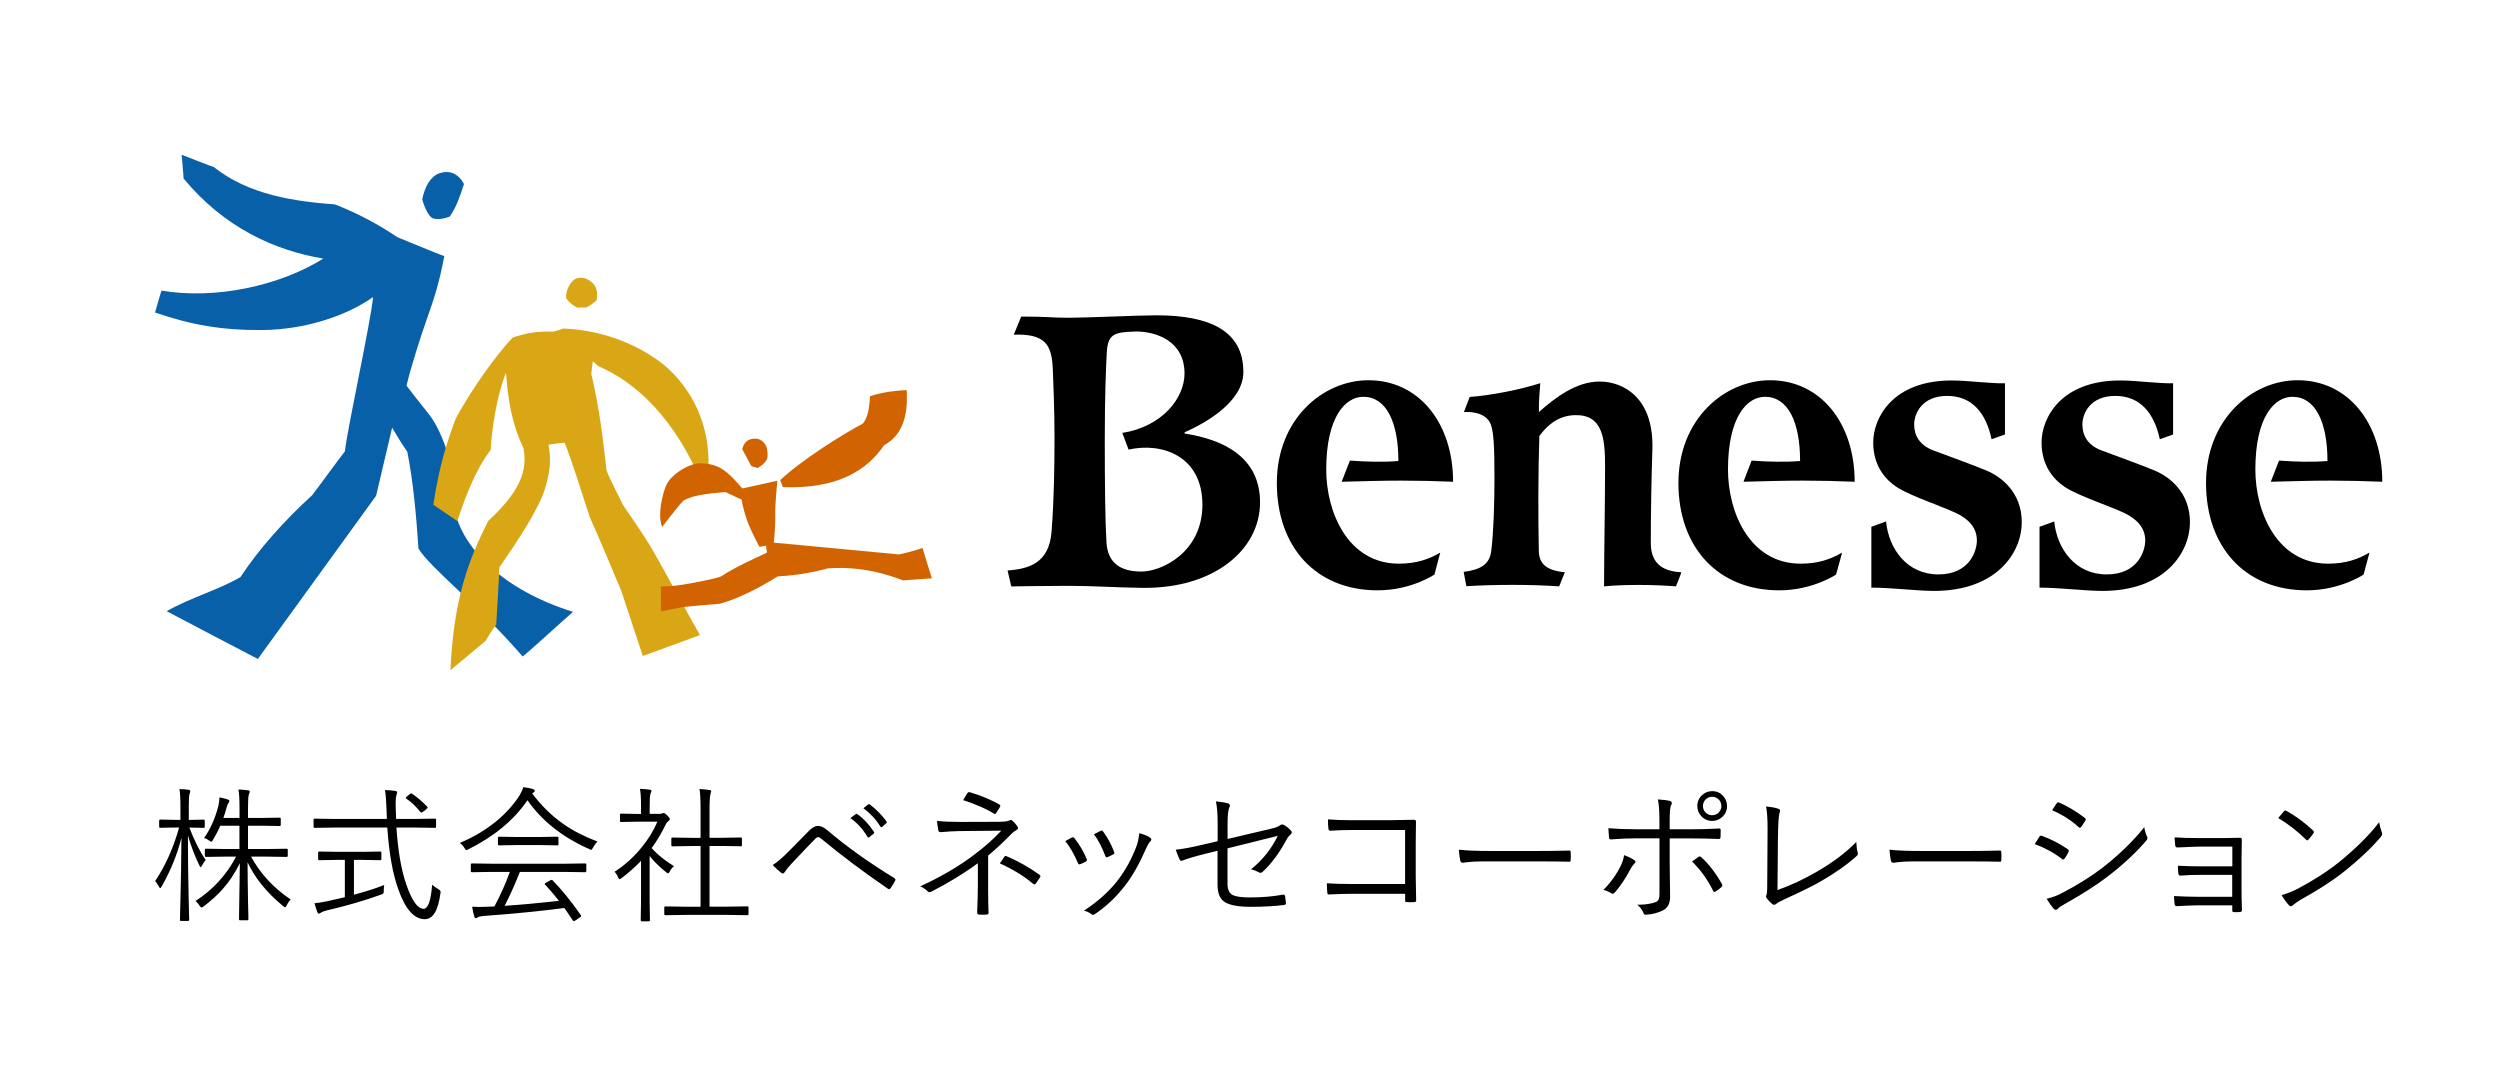 <?xml version="1.0" encoding="UTF-8"?>
<svg id="uuid-1b982fa0-a329-41ce-9fb4-a1e9a12de9e9" data-name="レイヤー_2" xmlns="http://www.w3.org/2000/svg" viewBox="0 0 418.16 180">
  <defs>
    <style>
      .uuid-f3695234-5df0-41b6-8c14-8e68d4b7a3f1 {
        fill: #d16400;
      }

      .uuid-099ce891-838a-4169-a6ce-4bf004e89b6a {
        fill: none;
        opacity: .3;
      }

      .uuid-5c95b6be-f629-4fe4-a0b7-bd95b3cc67e2 {
        fill: #d9a715;
      }

      .uuid-3bdd69f4-9063-46fe-a66e-28f140235322 {
        fill: #0860a8;
      }

      .uuid-4d1478f2-fe31-40ea-864f-519d67f3a6c3 {
        fill-rule: evenodd;
      }
    </style>
  </defs>
  <g id="uuid-c75e9ef4-61e4-4d9d-be37-2fb18e7503cd" data-name="レイヤー_2">
    <g>
      <g>
        <g>
          <path class="uuid-3bdd69f4-9063-46fe-a66e-28f140235322" d="M56.04,34.2c3.85,1.48,7.49,3.49,10.44,5.48,3.08,1.27,7.84,3.23,7.84,3.14-.85,4.49-1.67,7.02-2.93,10.56-.92,2.59-2.67,8.01-3.39,11.13,1.37,1.85,4.13,5.21,4.13,5.3,2.45,3.47,4.84,11.66,4.17,16.52,1.54,5.34,7.46,12.24,19.55,16.01-.92.75-8.33,7.55-8.44,7.45-7.97-9.17-15.46-14.79-17.42-18.05-.36-5.59-.89-11.27-1.86-16.17-1.12-1.58-2.54-4.04-2.54-4.04l-2.68,11.39-19.78,27.3s-15.22-7.94-15.25-7.99c3.97-2.27,8.84-3.63,12.34-5.71,3.11-4.74,7.44-9.54,11.99-13.69,2.25-2.95,3.72-5.07,5.47-7.32.51-4.31,4.23-21.1,4.73-25.83-4.65,3.29-11.65,5.46-18.48,5.52-6.83.06-11.94-.85-18-2.93,0,0,.99-3.47,1.09-3.66,8.97,1.52,19.72-.78,27.06-5.36-8.03-1.33-16.56-5.13-23.38-13.4.05,0-.32-3.97-.32-3.97,0,0,5.42,2.14,5.37,2.05,5.9,4.71,13.65,5.76,20.26,6.26Z"/>
          <path class="uuid-3bdd69f4-9063-46fe-a66e-28f140235322" d="M70.63,33.34c.39-2.05,1.38-3.85,2.85-4.35,1.66-.57,3.13-.03,4.13,1.78-.57,1.8-1.32,4-2.39,5.46-1,.35-1.83.55-2.77.3-.74-.2-1.5-1.96-1.83-3.19Z"/>
          <path class="uuid-5c95b6be-f629-4fe4-a0b7-bd95b3cc67e2" d="M94.69,49.89c-.11-1.25.76-3.09,1.88-3.36,1.12-.28,2.13.3,2.75,1.02.62.68.63,1.91.45,2.71-.61.51-.91.77-1.71,1.17l-1.54.02c-.88-.48-1.38-.94-1.83-1.56Z"/>
          <path class="uuid-5c95b6be-f629-4fe4-a0b7-bd95b3cc67e2" d="M85.7,56.49c2.15-.77,4.32-1.14,6.78-1.01.5-.11,1.67-.46,1.63-.53,5.1.17,10.8,1.71,15.84,5.24,4.99,3.52,10.24,11.23,8.05,22.11-4.92-12.62-12.02-18.54-17.91-21.04-.18-.2-.94-.84-.94-.84,0,0-.22,1.73-.25,2.1,1.45,6.17,1.9,10.64,2.56,16.19.42,1.2,2.83,5.89,2.83,5.89,0,0,3.46,4.95,4.77,7.23,1.5,2.55,6.01,10.9,8.02,14.39-1.99.75-9.56,3.5-9.56,3.5l-3.61-10.91s-4.1-9.8-5.25-12.28c-1.51-4.61-2.95-9.3-4.22-12.5,0,0-2.66.32-2.7.36.46,2.51.32,4.28-.55,7.25-.99,3.38-4.56,8.77-7.67,13.28-.07,2.6-.41,7.4-.52,9.56-.87,1.09-1.76,2.71-1.76,2.71l-5.9,4.91c.56-11.89,2.92-18.2,6.3-24.93,3.91-3.73,6.86-7.28,5.93-12.19-2.05-4.3-2.63-8.41-2.93-12.65-1.55,3.89-2.37,9.3-2.57,12.93-2.56,3.33-4.33,8.07-5.57,11.91.02,0-4.02-2.75-4.02-2.75.96-6.5,2.39-10.79,3.75-14.42,2.78-5.15,7.02-10.92,9.48-13.5Z"/>
          <path class="uuid-f3695234-5df0-41b6-8c14-8e68d4b7a3f1" d="M130.96,81.49l-.46-1.19c3.8-3.54,10.83-7.89,13.81-9.44,1.09-1.29,1.11-3.5,1.21-4.59,2.08-.69,4.45-.96,6.14-1.02.13,2.45.13,7.13-3.77,9.21-2.91,4.22-7.75,7.34-16.92,7.02Z"/>
          <path class="uuid-f3695234-5df0-41b6-8c14-8e68d4b7a3f1" d="M124.16,81.7l5.86-1.29c-.27,3.01-.39,4.65-.35,5.84.02,1.2-.07,3.01-.24,4.52-.03-.03,20.95,1.97,20.95,1.97,0,0,2.51-.54,3.92-1.09.34,1.2,1.57,5.08,1.57,5.08l-4.83.35c-5.48-2.13-9.72-2.22-12.6-2.01-2.63.73-5.23,1.15-8.39,1.35-2.55,1.63-6.41,3.7-9.64,4.56-2.81.23-4.77.41-5.83.52-1.05.12-3.24.64-4.04.76.03-1.7,0-4.18,0-4.18,0,0,.99,0,2.1-.08,1.12-.09,6.14-.94,7.91-1.56,2.84-1.83,5.39-2.88,7.73-4-.06-.41-.15-1.17-.15-1.17l-1.11.2s-1.43-2.68-1.99-4.23c-.55-1.55-.78-2.54-.99-3.68-.32-.14-2.72-1.26-2.72-1.26-3.25.26-5.54.58-7.02,1.44-.98,1.01-3.55,4.41-3.55,4.41-.79-1.9,0-5.49.73-7.07.77-1.69,3.84-3.71,5.88-3.59,2.85.18,4.1,1.03,6.8,4.21Z"/>
          <path class="uuid-f3695234-5df0-41b6-8c14-8e68d4b7a3f1" d="M126.73,78.28l-1.06-.31-1.53-2.86c.43-1.52,1.37-1.76,2.28-1.74.92,0,1.72.91,1.86,1.66.15.73.13,1.27.04,1.74-.4.71-.87,1.08-1.59,1.51Z"/>
        </g>
        <g>
          <path class="uuid-4d1478f2-fe31-40ea-864f-519d67f3a6c3" d="M224.41,80.58s1.38-3.54,1.38-3.54c2.82.2,5.56.28,8.11.07,0-6.51-2.03-10.74-5.86-10.74-3.01,0-6.21,3.35-6.21,12.18,0,7.16,3.65,15.73,12.15,15.73,2.94,0,5-.73,6.92-1.85l-.97,3.67s-3.88,2.64-9.5,2.64c-10.34,0-16.86-7.26-16.86-17.95s7.71-17.19,15.32-17.19c8.53,0,14.16,7.26,14.16,16.98-2.79-.12-5.85-.19-8.71-.19-3.14,0-6.17.1-9.92.19Z"/>
          <path class="uuid-4d1478f2-fe31-40ea-864f-519d67f3a6c3" d="M244.86,68.92s.97-2.53.97-2.53c3.47-.22,8.67-1.27,11.8-2.3-.15,1.98-.23,2.72-.23,4.83,2.86-2.53,6.33-5.1,10.14-5.1,4.09,0,9.15,2.8,8.84,11.45-.17,5.17-.26,10.93-.26,15.54,0,3.03,1.51,4.73,5.1,4.91.06.02-.9,2.36-.9,2.36-3.66-.31-8.83-.33-12.02,0,0-5.45.17-13.66.17-20.09,0-4.74-.41-8.71-5.12-8.55-2.81.11-4.58,1.74-5.87,3.48-.21,5.91-.21,13.92-.09,19.23.05,2.1,1.17,3.26,4.36,3.57-.02,0-.96,2.36-.96,2.36-4.78-.35-11.09-.31-15.52-.03l-.45-2.39c2.91-.39,4.34-1.29,4.61-3.51.38-2.99.54-7.78.54-12.2,0-5.18-.13-7.6-.59-8.89-.48-1.4-2.08-2.28-4.54-2.14Z"/>
          <path class="uuid-4d1478f2-fe31-40ea-864f-519d67f3a6c3" d="M335.36,64.12v8.55l-2.24.8c-.93-4.42-3.29-7.25-7.44-7.25s-5.51,2.9-5.51,4.79c0,1.78.86,3.47,3.31,4.37,2.41.88,6.68,2.46,8.75,3.31,2.45,1.02,5.94,3.61,5.94,8.67s-4.2,11.48-14.68,11.48c-2.78,0-7.12-.55-10.48-.55v-10.18l2.46-.89c.45,4.61,3.52,8.86,8.75,8.86s6.44-3.94,6.44-5.67c0-2.11-1.32-3.58-3.53-4.62-2.47-1.15-7.19-2.72-9.52-4.1-2.32-1.39-4.29-3.85-4.29-7.68,0-4.04,3.17-10.37,13.13-10.37,2.77,0,6.28.52,8.91.47Z"/>
          <path class="uuid-4d1478f2-fe31-40ea-864f-519d67f3a6c3" d="M291.62,80.58s1.36-3.54,1.36-3.54c2.82.2,5.54.28,8.11.07,0-6.51-2.01-10.74-5.86-10.74-3.02,0-6.2,3.35-6.2,12.18,0,7.16,3.65,15.73,12.14,15.73,2.96,0,5.01-.73,6.95-1.85l-1.01,3.67s-3.9,2.64-9.5,2.64c-10.34,0-16.87-7.26-16.87-17.95s7.71-17.19,15.32-17.19c8.53,0,14.16,7.26,14.16,16.98-2.79-.12-5.84-.19-8.69-.19-3.12,0-6.16.1-9.92.19Z"/>
          <path class="uuid-4d1478f2-fe31-40ea-864f-519d67f3a6c3" d="M363.48,64.12v8.55l-2.22.8c-.95-4.42-3.31-7.25-7.46-7.25s-5.49,2.9-5.49,4.79c0,1.78.83,3.47,3.3,4.37,2.41.88,6.7,2.46,8.75,3.31,2.47,1.02,5.94,3.61,5.94,8.67s-4.19,11.48-14.65,11.48c-2.83,0-7.14-.55-10.51-.55v-10.18l2.46-.89c.46,4.61,3.54,8.86,8.77,8.86s6.45-3.94,6.45-5.67c0-2.11-1.35-3.58-3.53-4.62-2.47-1.15-7.21-2.72-9.54-4.1-2.31-1.39-4.27-3.85-4.27-7.68,0-4.04,3.18-10.37,13.14-10.37,2.76,0,6.25.52,8.87.47Z"/>
          <path class="uuid-4d1478f2-fe31-40ea-864f-519d67f3a6c3" d="M379.82,80.58s1.38-3.54,1.38-3.54c2.8.2,5.57.28,8.1.07,0-6.51-2.03-10.74-5.85-10.74-3.03,0-6.21,3.35-6.21,12.18,0,7.16,3.67,15.73,12.15,15.73,2.96,0,5.01-.73,6.94-1.85l-.99,3.67s-3.9,2.64-9.49,2.64c-10.35,0-16.86-7.26-16.86-17.95s7.71-17.19,15.3-17.19c8.54,0,14.18,7.26,14.18,16.98-2.8-.12-5.85-.19-8.72-.19-3.14,0-6.17.1-9.92.19Z"/>
          <path class="uuid-4d1478f2-fe31-40ea-864f-519d67f3a6c3" d="M189.75,55.45c3.66-.08,8.35,1.61,8.38,6.99.01,4.12-3.71,8.92-10.41,9.97l1.05,2.79c5.71-1.28,12.35,1.16,12.35,9.21s-6.9,11.19-10.18,11.19-5.67-1.22-5.87-4.93c-.22-3.68-.28-9.81-.28-17.21s.2-12.05.34-14.57c.18-2.98,1.24-3.33,4.61-3.43M169.57,55.97l1.24-3.02c4.64,0,4.95.2,7.98.2s11.51-.41,14.62-.41c9.03,0,14.56,2.63,14.56,9.48,0,5.04-6.47,8.62-9.84,10.09l.04.21c6.42.99,12.59,3.91,12.59,11.51,0,7.99-7.78,14.42-19.58,14.3-4.81-.06-8.28-.34-12.51-.34s-9.52.1-9.52.1l-.62-2.67c3.62-.26,6.97-1.25,7.36-6.53.41-5.26.49-10.89.49-15.78s-.2-8.93-.29-11.55c-.2-3.85-1.22-5.77-6.52-5.58Z"/>
        </g>
      </g>
      <g>
        <path d="M34.41,143.82c-.22.26-.43.57-.62.94-.1.2-.17.3-.22.3-.04,0-.12-.11-.23-.32-.72-1.47-1.36-3.13-1.91-4.99,0,3.3.05,6.73.12,10.28.02.9.05,1.88.07,2.96.02.54.02.82.02.86,0,.13-.06.19-.19.19h-1.16c-.13,0-.19-.06-.19-.19l.05-2.11c.11-4.14.18-8.02.2-11.62-.7,2.79-1.8,5.51-3.32,8.16-.1.18-.18.28-.24.28-.05,0-.12-.1-.23-.3-.26-.46-.47-.75-.61-.89,1.74-2.6,3.07-5.59,4.01-8.96h-.84l-2.3.05c-.14,0-.2-.06-.2-.19v-.96c0-.15.07-.23.2-.23l2.3.05h1.06v-2.25c0-1.36-.06-2.33-.17-2.9.63.02,1.15.06,1.55.12.18.03.26.11.26.23s-.04.28-.12.47c-.08.22-.12.91-.12,2.06v2.28h.14l2.34-.05c.13,0,.19.08.19.23v.96c0,.13-.06.19-.19.19l-2.34-.05h-.05c.86,2.23,1.77,4.04,2.73,5.42ZM48.63,150.45c-.24.22-.47.55-.68.98-.1.22-.19.32-.28.32-.06,0-.17-.07-.35-.22-2.69-2.22-4.67-4.66-5.91-7.3,0,1.98.04,4.21.08,6.69,0,.38.02,1.09.05,2.12,0,.4.01.63.01.7,0,.13-.06.19-.19.19h-1.19c-.13,0-.19-.06-.19-.19,0-.08,0-.61.02-1.58.06-3.1.1-5.7.12-7.78-.84,1.69-1.8,3.14-2.89,4.35-.86.97-1.92,1.94-3.2,2.9-.16.11-.27.17-.34.17-.06,0-.16-.1-.3-.3-.23-.35-.46-.62-.68-.8,2.93-1.9,5.19-4.38,6.78-7.42h-1.67l-3.37.05c-.13,0-.19-.07-.19-.22v-.98c0-.11.06-.17.19-.17l3.37.05h2.23v-3.9h-3.21c-.27.67-.67,1.45-1.19,2.33-.13.23-.22.35-.29.35s-.19-.06-.37-.19c-.3-.22-.58-.36-.86-.42,1.06-1.5,1.87-3.31,2.41-5.43.1-.56.16-.97.16-1.22,0-.06,0-.11-.01-.16.66.13,1.12.24,1.4.35.18.06.28.14.28.26,0,.1-.06.21-.17.35-.09.1-.19.34-.3.74-.18.66-.36,1.24-.54,1.74h2.7v-1.62c0-1.42-.06-2.47-.17-3.14.57.02,1.09.07,1.57.14.22.02.32.09.32.19,0,.08-.02.17-.06.28-.06.12-.09.19-.1.22-.1.3-.14,1.06-.14,2.29v1.64h2.29l2.99-.05c.14,0,.2.06.2.19v1.02c0,.13-.07.19-.2.19l-2.99-.05h-2.29v3.9h3.09l3.37-.05c.13,0,.19.06.19.17v.98c0,.14-.06.22-.19.22l-3.37-.05h-2.58c1.56,2.86,3.77,5.25,6.63,7.17Z"/>
        <path d="M73.67,149.42c-.38,2.89-1.26,4.33-2.63,4.33-1.76,0-3.23-1.66-4.41-4.97-.94-2.61-1.56-6.07-1.85-10.36h-8.84l-3.3.05c-.13,0-.19-.06-.19-.19v-1.16c0-.13.06-.19.19-.19l3.3.05h8.77s-.02-.62-.07-1.82c-.04-1.26-.12-2.27-.25-3.01.63.02,1.2.06,1.72.14.22.03.32.12.32.26,0,.02-.04.18-.12.47-.09.26-.13.69-.13,1.3,0,.22,0,.47.01.77,0,.03.02.66.07,1.89h3.19l3.3-.05c.13,0,.19.06.19.19v1.16c0,.13-.06.19-.19.19l-3.3-.05h-3.14c.26,3.9.8,7.07,1.64,9.49.94,2.73,1.9,4.1,2.9,4.1.75,0,1.23-1.34,1.43-4.03.22.22.54.45.94.68.32.18.48.36.48.54,0,.06,0,.13-.02.22ZM64.26,148.03c-.05.3-.07.61-.07.94,0,.26-.03.42-.08.48-.05.06-.18.12-.41.2-2.72.98-5.73,1.86-9.04,2.63-.46.11-.78.24-.96.37-.19.11-.32.17-.37.17-.1,0-.18-.09-.26-.28-.11-.26-.27-.75-.47-1.46.56-.04,1.31-.16,2.25-.37l2.83-.64v-6.24h-1.31l-2.96.05c-.14,0-.2-.07-.2-.2v-1.03c0-.14.07-.22.2-.22l2.96.05h4.28l2.95-.05c.13,0,.19.07.19.22v1.03c0,.14-.06.2-.19.2l-2.95-.05h-1.45v5.82c1.97-.52,3.66-1.06,5.06-1.62ZM71.46,134.93c.05.06.07.1.07.14,0,.06-.07.16-.22.28l-.52.4c-.15.11-.26.17-.31.17-.05,0-.11-.04-.18-.12-.66-.85-1.44-1.59-2.34-2.22-.06-.04-.1-.08-.1-.12,0-.06.07-.14.2-.24l.43-.35c.12-.1.21-.16.28-.16.05,0,.11.03.19.08.87.59,1.7,1.3,2.48,2.13Z"/>
        <path d="M99.92,140.77c-.3.3-.53.62-.71.98-.14.26-.25.4-.32.4-.06,0-.17-.05-.35-.14-4.46-1.98-7.9-4.69-10.31-8.16-2.26,3.31-5.55,6.04-9.87,8.2-.18.1-.3.14-.37.14-.08,0-.19-.12-.32-.37-.21-.34-.46-.62-.76-.83,2.33-.97,4.41-2.22,6.25-3.75,1.54-1.3,2.79-2.7,3.75-4.21.3-.53.52-.98.64-1.37.61.08,1.12.18,1.54.31.23.07.35.17.35.3,0,.12-.06.21-.17.26-.02.02-.11.08-.26.18,1.54,2.06,3.28,3.76,5.23,5.12,1.62,1.14,3.52,2.11,5.7,2.93ZM98.05,145.7c0,.13-.06.19-.19.19l-3.39-.05h-7.51c-.84,2.1-1.69,3.99-2.55,5.67,2.76-.18,5.79-.46,9.08-.83-.67-.86-1.44-1.77-2.3-2.71-.06-.06-.08-.1-.08-.14,0-.06.08-.12.23-.19l.72-.4c.1-.05.17-.07.22-.07s.1.02.14.07c1.48,1.5,3.05,3.43,4.73,5.82.04.06.06.1.06.14,0,.07-.06.15-.19.23l-.76.52c-.14.08-.23.12-.28.12-.06,0-.12-.05-.19-.14-.66-1-1.12-1.69-1.4-2.06-4.09.54-8.6.98-13.53,1.34-.53.06-.84.13-.94.23-.1.1-.2.14-.32.14s-.21-.09-.26-.26c-.14-.44-.26-.99-.37-1.66.4.02.81.04,1.22.04s.92-.01,1.45-.04c.22,0,.57-.02,1.06-.05,1.04-1.95,1.9-3.87,2.58-5.77h-2.94l-3.37.05c-.14,0-.22-.06-.22-.19v-1.09c0-.13.07-.19.22-.19l3.37.05h12.15l3.39-.05c.13,0,.19.06.19.19v1.09ZM93.41,141.21c0,.13-.06.19-.19.19l-2.88-.05h-3.98l-2.87.05c-.14,0-.2-.06-.2-.19v-1.07c0-.13.07-.19.2-.19l2.87.05h3.98l2.88-.05c.13,0,.19.06.19.19v1.07Z"/>
        <path d="M112.71,144.89c-.26.23-.5.53-.7.9-.09.18-.18.28-.26.28-.08,0-.19-.06-.32-.17-1.18-.96-2.11-1.87-2.77-2.73v7.66l.05,3.07c0,.14-.07.2-.2.2h-1.15c-.13,0-.19-.07-.19-.2l.05-3.07v-6.85c-1.02,1.07-2.1,2.03-3.23,2.88-.18.13-.3.19-.36.19-.07,0-.16-.11-.25-.32-.18-.42-.38-.72-.59-.91,1.73-1.11,3.25-2.49,4.57-4.13,1.09-1.33,1.96-2.75,2.6-4.25h-3.56l-2.51.05c-.13,0-.19-.06-.19-.19v-1.01c0-.14.06-.2.19-.2l2.51.05h.82v-1.42c0-1.3-.06-2.23-.18-2.78.53.02,1.06.07,1.61.14.22.03.32.1.32.2,0,.08-.05.24-.16.47-.1.22-.14.86-.14,1.92v1.46h1.67c.21,0,.36-.03.44-.1.1-.03.17-.05.22-.05.14,0,.34.14.62.42.28.3.42.49.42.59,0,.1-.07.21-.2.32-.19.14-.36.33-.49.59-.7,1.45-1.48,2.77-2.36,3.96.97,1.07,2.21,2.08,3.74,3.02ZM125.2,152.89c0,.13-.06.19-.19.19l-3.37-.05h-6.94l-3.37.05c-.14,0-.22-.06-.22-.19v-1.09c0-.13.07-.19.22-.19l3.37.05h2.48v-10.15h-1.55l-3.15.05c-.13,0-.19-.06-.19-.19v-1.08c0-.14.06-.2.19-.2l3.15.05h1.55v-4.79c0-1.61-.06-2.73-.18-3.37.63.03,1.18.08,1.66.16.2.02.3.09.3.19,0,.06-.04.2-.11.42-.11.34-.17,1.2-.17,2.55v4.83h2.09l3.14-.05c.13,0,.19.07.19.2v1.08c0,.13-.06.19-.19.19l-3.14-.05h-2.09v10.15h2.96l3.37-.05c.13,0,.19.06.19.19v1.09Z"/>
        <path d="M129.26,144.68c.7-.43,1.56-1.17,2.6-2.21.56-.56,1.72-1.74,3.49-3.54.53-.53,1.01-.79,1.45-.79.47,0,.97.22,1.5.66,3.21,2.74,6.97,5.43,11.27,8.06.14.08.2.17.2.28,0,.06-.02.12-.06.19-.22.46-.48.87-.76,1.24-.08.1-.16.16-.24.16-.06,0-.12-.03-.2-.08-4.07-2.79-7.78-5.57-11.13-8.35-.22-.18-.38-.28-.49-.28-.16,0-.32.07-.47.22-.96.97-2.33,2.41-4.13,4.33-.45.49-.8.93-1.06,1.33-.08.14-.18.2-.3.2-.08,0-.17-.04-.26-.11-.43-.33-.91-.76-1.43-1.31ZM142.25,136.83l.86-.64c.06-.05.1-.07.14-.07.05,0,.1.02.16.06,1.01.71,1.93,1.7,2.77,2.97.03.04.05.08.05.12,0,.06-.03.11-.1.16l-.71.59c-.06.04-.11.06-.16.06-.07,0-.13-.04-.17-.11-.76-1.29-1.71-2.33-2.85-3.14ZM144.42,135.18l.78-.62c.06-.04.12-.06.16-.06s.08.02.12.05c1.17.9,2.1,1.86,2.81,2.87.02.05.04.09.04.12,0,.06-.04.11-.12.17l-.66.6s-.09.06-.13.06c-.06,0-.11-.04-.17-.12-.72-1.17-1.66-2.19-2.82-3.06Z"/>
        <path d="M165.28,143.11v5.21c0,1.81.02,3.26.07,4.35,0,.19-.12.3-.35.31-.17.02-.37.02-.61.02s-.44,0-.61-.02c-.22-.02-.34-.13-.34-.34.08-1.85.12-3.29.12-4.31v-3.95c-2.29,1.7-4.89,3.28-7.78,4.76-.13.06-.24.1-.32.1-.11,0-.22-.06-.32-.17-.29-.32-.7-.59-1.22-.82,3.39-1.55,6.31-3.25,8.77-5.09,1.9-1.41,3.49-2.81,4.79-4.22l-7.04.07c-.96.02-1.99.08-3.09.18-.22,0-.36-.09-.4-.28-.11-.64-.19-1.17-.23-1.6,1.02.11,2.29.17,3.81.17l6.36-.02c1.02,0,1.66-.07,1.92-.22.1-.06.18-.08.26-.08.11,0,.22.05.32.16.33.3.59.6.78.91.07.1.11.2.11.28,0,.14-.11.26-.32.36-.18.1-.4.25-.64.47-1.51,1.54-2.85,2.79-4.03,3.75ZM161.11,133.83c.2-.34.43-.72.68-1.15.1-.13.19-.19.29-.19.05,0,.12.01.2.04,1.73.51,3.34,1.18,4.85,2.01.13.07.19.16.19.25,0,.06-.02.12-.07.19-.1.2-.3.51-.59.94-.08.15-.16.23-.25.23-.06,0-.13-.04-.22-.11-1.35-.81-3.05-1.54-5.09-2.21ZM167.23,144.41c.11-.16.26-.38.46-.65.16-.24.26-.39.3-.46.07-.1.14-.14.19-.14.04,0,.1.02.18.05,2,.86,3.83,1.89,5.48,3.09.13.1.19.18.19.25,0,.05-.02.11-.07.19-.33.52-.57.87-.73,1.06-.08.1-.15.14-.2.14-.04,0-.13-.05-.26-.14-1.49-1.26-3.33-2.39-5.53-3.39Z"/>
        <path d="M178.18,140.68c.46-.25.83-.45,1.1-.59.07-.03.13-.05.17-.05.09,0,.18.06.28.17.85,1.09,1.52,2.24,2.02,3.44.04.1.06.18.06.22,0,.07-.06.15-.18.23-.24.14-.55.29-.94.44-.06.02-.11.04-.16.04-.1,0-.18-.08-.24-.24-.62-1.46-1.32-2.68-2.11-3.66ZM190.58,139.36c.86.24,1.46.5,1.82.77.12.09.18.19.18.3,0,.1-.05.19-.16.29-.19.17-.43.56-.71,1.18-1.16,2.65-2.36,4.76-3.61,6.33-1.45,1.86-3.1,3.42-4.97,4.67-.11.08-.22.12-.32.12-.09,0-.16-.03-.22-.1-.38-.29-.8-.49-1.28-.6,2.28-1.5,4.11-3.13,5.51-4.89,1.39-1.78,2.5-3.79,3.33-6.04.18-.53.32-1.2.42-2.02ZM182.97,139.54c.58-.31.96-.5,1.14-.58.06-.02.11-.04.16-.04.1,0,.18.06.26.19.75,1.02,1.36,2.15,1.83,3.41.02.06.04.1.04.14,0,.1-.07.18-.2.25-.34.18-.66.34-.98.47-.05.02-.08.02-.11.02-.09,0-.17-.08-.24-.25-.57-1.48-1.2-2.69-1.9-3.62Z"/>
        <path d="M203.67,140.69v-2.97c0-1.63-.1-2.86-.3-3.68.86.08,1.54.19,2.04.34.21.07.31.2.31.38,0,.09-.03.19-.1.31-.19.42-.29,1.29-.29,2.63v2.63l7.17-1.69c.82-.18,1.36-.39,1.64-.62.1-.08.2-.12.3-.12.09,0,.2.03.34.1.38.2.75.5,1.13.91.1.1.16.2.16.32,0,.14-.08.26-.23.38-.26.22-.47.48-.61.77-1.21,2.25-2.54,4.06-4.01,5.42-.14.14-.28.2-.4.2-.09,0-.18-.04-.29-.11-.42-.23-.85-.39-1.28-.48,1.94-1.57,3.43-3.43,4.47-5.6l-8.4,2.09v5.95c0,.94.29,1.56.86,1.86.52.26,1.48.4,2.87.4,2.06,0,3.91-.16,5.55-.47.05,0,.09-.01.12-.01.12,0,.2.11.24.34.09.61.13.98.13,1.1,0,.19-.12.3-.37.31-1.58.2-3.43.3-5.58.3s-3.75-.32-4.52-.97c-.65-.54-.97-1.46-.97-2.76v-5.65l-2.09.52c-1.62.4-2.85.77-3.72,1.1-.11.04-.2.06-.26.06-.1,0-.2-.08-.28-.24-.19-.38-.4-.92-.64-1.62,1.17-.11,2.69-.4,4.57-.85l2.41-.56Z"/>
        <path d="M235.02,147.85v-9.02h-8.92c-1.23,0-2.42.04-3.56.12-.21,0-.32-.11-.34-.32-.06-.42-.08-.94-.08-1.58,1.16.1,2.48.14,3.96.14h6.24c.11,0,1.49-.02,4.13-.07.26,0,.4.1.4.29,0,.02,0,.04-.01.08-.02,1.48-.04,2.69-.04,3.62v5.34c0,.8.02,2.18.07,4.15,0,.19-.1.29-.3.29-.17.02-.37.02-.61.02s-.43,0-.59-.02c-.16,0-.26-.02-.29-.05-.03-.04-.05-.13-.05-.26v-1.08h-8.92c-.99,0-2.27.04-3.83.11h-.07c-.11,0-.18-.1-.2-.3-.05-.42-.07-.94-.07-1.57,1.05.08,2.44.12,4.17.12h8.92Z"/>
        <path d="M244.01,142.12c1.13.14,2.94.22,5.43.22h7.53c1.72,0,3.51-.02,5.39-.07.06,0,.09-.01.11-.01.17,0,.25.1.25.3.02.17.02.38.02.63s0,.46-.02.65c0,.2-.08.3-.25.3-.04,0-.08,0-.11-.01-1.23-.03-3-.05-5.31-.05h-9.06c-.98,0-1.87.05-2.65.14-.12.02-.28.04-.48.07-.1.02-.17.02-.19.02-.21,0-.35-.12-.42-.35-.1-.44-.18-1.06-.24-1.85Z"/>
        <path d="M271.65,143.04c.66.23,1.2.49,1.64.78.18.12.28.23.28.32,0,.08-.08.2-.25.37-.22.22-.44.54-.66.96-.77,1.46-1.61,2.72-2.53,3.78-.14.16-.27.24-.38.24-.08,0-.17-.03-.28-.1-.42-.26-.85-.44-1.28-.54,1.21-1.21,2.17-2.55,2.9-4.03.28-.57.47-1.16.56-1.79ZM277.56,138.71v-1.62c0-1.51-.09-2.64-.26-3.38.92.06,1.59.14,2.03.26.21.06.31.18.31.35,0,.1-.04.22-.12.35-.16.26-.24,1.11-.24,2.54v1.5h3.19c1.74,0,3.41-.04,5.04-.13h.07c.15,0,.23.1.23.3,0,.51,0,.88-.02,1.1,0,.23-.1.35-.3.35-1.4-.06-3.09-.1-5.09-.1h-3.12v4.28l.07,5.52c0,1.1-.41,1.85-1.22,2.25-.82.41-1.75.65-2.82.72h-.06c-.18,0-.3-.1-.36-.3-.22-.54-.57-1-1.03-1.37,1.28,0,2.29-.15,3.05-.44.27-.1.45-.27.54-.49.08-.2.12-.51.12-.94v-9.24h-3.93c-1.29,0-2.69.06-4.2.18h-.05c-.16,0-.25-.12-.26-.35-.07-.78-.11-1.29-.11-1.52,1.36.11,2.88.17,4.57.17h3.98ZM283.02,144.1c.26-.19.62-.45,1.08-.78.06-.05.13-.07.19-.07.07,0,.16.05.28.14,1.19,1.06,2.34,2.54,3.44,4.45.06.1.08.19.08.25,0,.08-.06.18-.18.31-.33.29-.64.52-.94.71-.09.06-.16.08-.22.08-.08,0-.15-.06-.2-.18-.94-1.9-2.11-3.54-3.54-4.92ZM286.39,132.33c.74,0,1.35.27,1.84.82.42.47.64,1.03.64,1.67,0,.74-.27,1.35-.82,1.85-.47.42-1.02.64-1.66.64-.74,0-1.36-.27-1.85-.82-.42-.47-.64-1.03-.64-1.67,0-.74.27-1.35.82-1.85.47-.42,1.03-.64,1.67-.64ZM286.39,133.27c-.46,0-.85.17-1.15.5-.26.3-.4.64-.4,1.04,0,.46.17.85.5,1.15.3.26.64.4,1.04.4.46,0,.84-.17,1.14-.5.26-.3.4-.64.4-1.04,0-.46-.17-.85-.5-1.15-.3-.26-.64-.4-1.03-.4Z"/>
        <path d="M297.3,148.88c2.21-.78,4.46-1.83,6.75-3.17,2.56-1.48,4.71-3.11,6.44-4.88.03.72.11,1.31.23,1.76.02.09.04.16.04.22,0,.13-.06.24-.19.35-1.59,1.45-3.64,2.89-6.14,4.32-1.06.62-3.06,1.62-6.02,2.97-.74.34-1.17.58-1.29.72-.12.11-.24.17-.37.17-.1,0-.21-.04-.31-.12-.37-.3-.68-.63-.94-.98-.07-.1-.11-.19-.11-.29,0-.08.03-.18.08-.3.08-.21.12-.63.12-1.26l.05-7.93c0-1.08.01-1.71.01-1.89,0-1.59-.08-2.82-.25-3.68.97.1,1.66.23,2.08.4.18.06.26.16.26.31,0,.09-.03.21-.08.37-.16.39-.25,1.88-.28,4.47l-.07,8.44Z"/>
        <path d="M316.04,142.12c1.13.14,2.94.22,5.43.22h7.53c1.72,0,3.51-.02,5.39-.07.06,0,.09-.01.11-.01.17,0,.25.1.25.3.02.17.02.38.02.63s0,.46-.02.65c0,.2-.08.3-.25.3-.04,0-.08,0-.11-.01-1.23-.03-3-.05-5.31-.05h-9.06c-.98,0-1.87.05-2.65.14-.12.02-.28.04-.48.07-.1.02-.17.02-.19.02-.21,0-.35-.12-.42-.35-.1-.44-.18-1.06-.24-1.85Z"/>
        <path d="M340.34,141.18c.12-.18.27-.42.46-.73.15-.25.25-.41.3-.48.08-.13.18-.19.29-.19.05,0,.09,0,.13.02,1.54.56,2.98,1.3,4.33,2.23.13.09.19.18.19.29,0,.06-.02.14-.07.23-.2.41-.41.76-.64,1.05-.08.11-.16.17-.24.17-.06,0-.14-.04-.23-.12-1.27-.99-2.78-1.81-4.52-2.47ZM342.33,150.33c.86-.19,1.71-.51,2.58-.96,2.59-1.35,4.84-2.76,6.75-4.22,2.78-2.17,5.12-4.43,7-6.8.08.54.23,1.08.46,1.59.05.09.07.17.07.25,0,.13-.06.26-.19.41-1.76,2.05-3.92,4.06-6.48,6.02-1.76,1.36-4.15,2.89-7.17,4.59-.56.3-.96.57-1.19.83-.09.1-.18.14-.29.14-.14,0-.27-.07-.4-.22-.3-.34-.68-.89-1.15-1.64ZM343.24,135.52c.08-.11.22-.32.41-.61.15-.24.27-.42.35-.53.09-.13.17-.19.24-.19.04,0,.11.02.2.06,1.36.58,2.78,1.43,4.27,2.55.11.09.17.17.17.24,0,.06-.03.14-.1.25-.34.56-.58.91-.71,1.06-.06.07-.12.11-.18.11s-.14-.05-.26-.16c-1.21-1.1-2.67-2.03-4.39-2.78Z"/>
        <path d="M373.39,144.91v-3.3h-5.53c-.45,0-1.67.05-3.66.14-.22,0-.35-.12-.37-.37,0-.05-.02-.27-.05-.66-.02-.26-.04-.48-.05-.66,1.13.08,2.5.12,4.1.12h3.96c.72,0,1.68-.02,2.89-.05.2,0,.3.11.3.32-.03,1.33-.05,2.34-.05,3.05v5.21c0,1.11.02,2.27.07,3.47,0,.25-.12.37-.35.37-.16.02-.48.02-.97.02-.2,0-.3-.09-.3-.28v-.86h-5.75c-.72,0-1.9.05-3.54.14-.21,0-.32-.12-.35-.35-.06-.46-.1-.9-.1-1.34,1.5.08,2.85.12,4.03.12h5.7v-3.67h-5.11c-1.45,0-2.62.04-3.51.13h-.08c-.18,0-.29-.12-.31-.37-.05-.32-.07-.75-.07-1.28,1.25.06,2.57.1,3.96.1h5.13Z"/>
        <path d="M381.06,136.83c.41-.5.73-.87.96-1.13.08-.09.16-.13.24-.13.06,0,.12.02.2.07,1.56.87,3.04,1.96,4.43,3.27.1.1.14.19.14.26,0,.06-.02.12-.07.2-.3.44-.58.79-.84,1.06-.08.1-.15.14-.2.14-.05,0-.11-.04-.19-.12-1.46-1.43-3.01-2.64-4.67-3.63ZM381.64,149.72c.86-.25,1.72-.58,2.58-1.01,2.77-1.46,5.13-2.99,7.1-4.57,2.81-2.31,5.03-4.51,6.63-6.61.08.54.22,1.08.42,1.62.06.13.08.24.08.34,0,.15-.09.33-.26.53-1.49,1.76-3.47,3.64-5.96,5.65-1.99,1.59-4.45,3.19-7.38,4.8-.54.32-.99.64-1.34.95-.12.11-.23.17-.34.17s-.21-.06-.32-.19c-.42-.45-.83-1-1.21-1.67Z"/>
      </g>
      <rect class="uuid-099ce891-838a-4169-a6ce-4bf004e89b6a" width="418.16" height="131.67"/>
      <rect class="uuid-099ce891-838a-4169-a6ce-4bf004e89b6a" y="154.1" width="418.16" height="25.9"/>
    </g>
  </g>
</svg>